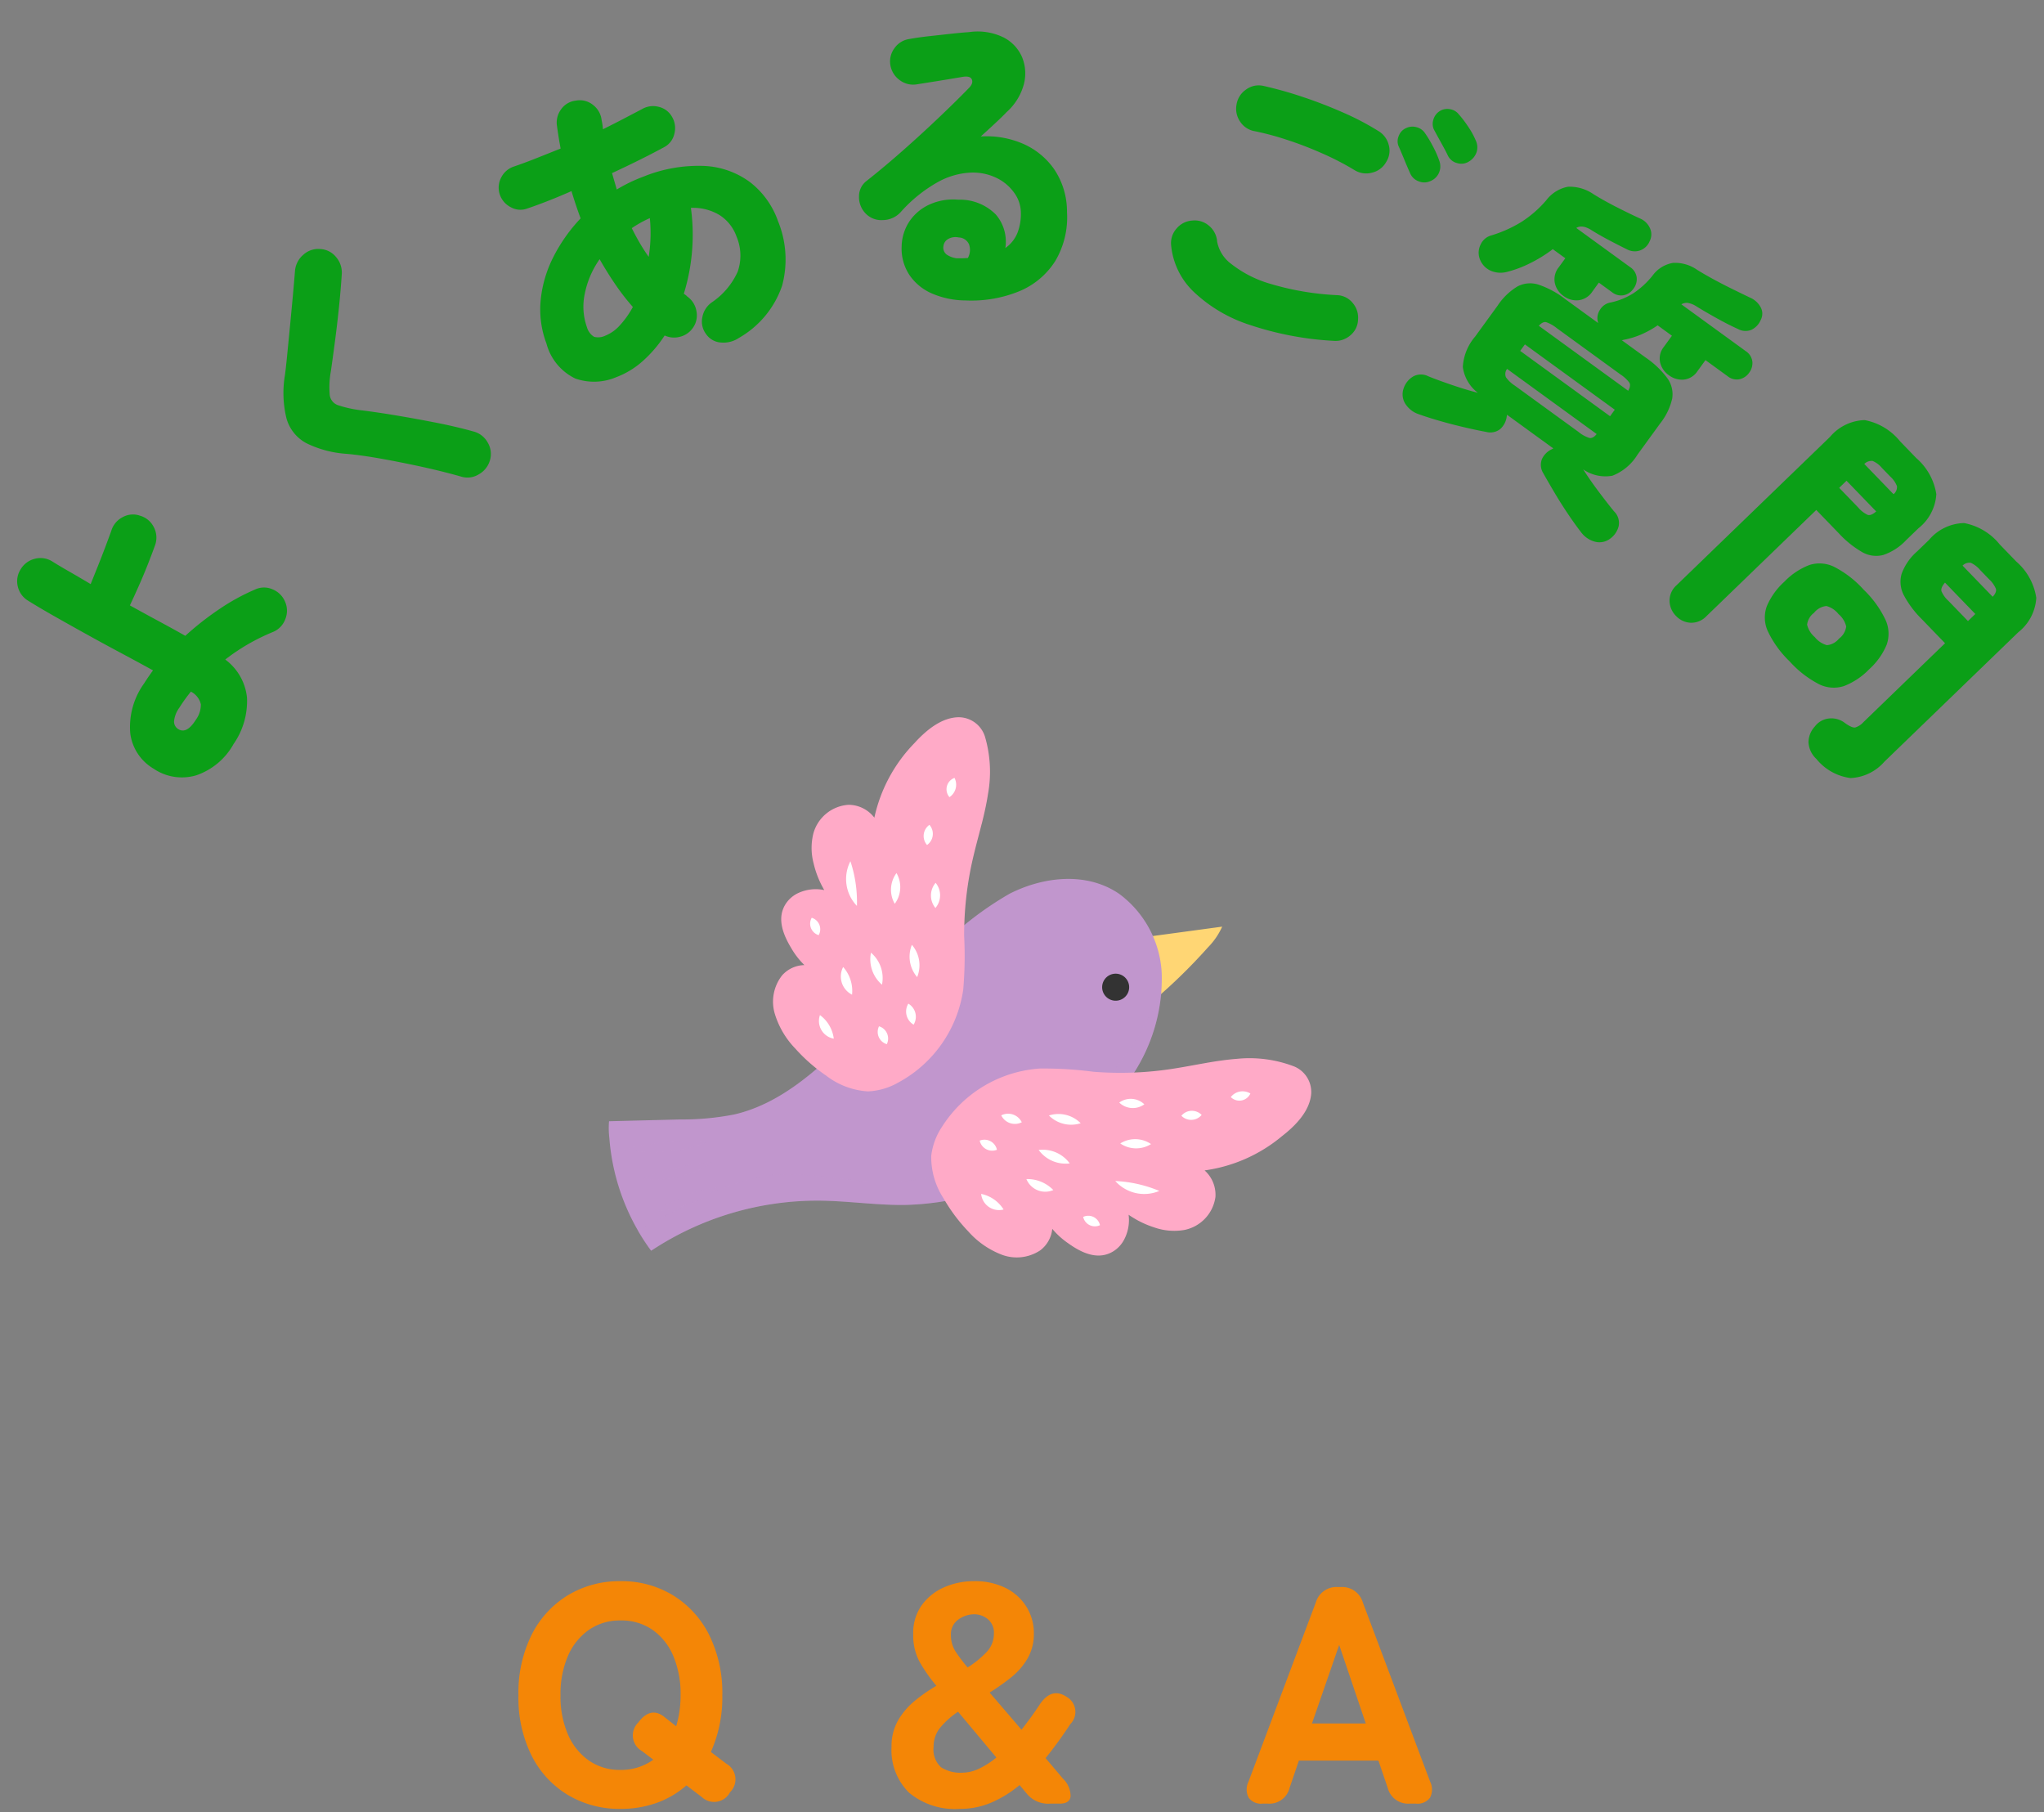 <svg xmlns="http://www.w3.org/2000/svg" xmlns:xlink="http://www.w3.org/1999/xlink" height="164" viewBox="0 0 185 164" width="185"><rect x="0" y="0" width="185" height="164" fill="#808080" stroke="none"/><clipPath id="a"><path d="m-1543 5542h185v164h-185z"></path></clipPath><clipPath id="b"><path d="m0 0h54.13v56.063h-54.13z"></path></clipPath><clipPath id="c"><path d="m0 0h31.738v43.441h-31.738z"></path></clipPath><clipPath id="d"><path d="m0 0h9.158v7.713h-9.158z"></path></clipPath><clipPath id="e"><path d="m0 0h12.825v26.009h-12.825z"></path></clipPath><clipPath id="f"><path d="m0 0h19.092v20.731h-19.092z"></path></clipPath><g clip-path="url(#a)" transform="translate(1543 -5542)"><g clip-path="url(#b)" transform="matrix(.866 .5 -.5 .866 -1463.968 5602.059)"><g clip-path="url(#b)"><path d="m0 5.347 6.916-5.347a6.408 6.408 0 0 1 -.176 2.268 50.183 50.183 0 0 1 -2.04 7.132z" fill="#ffd674" transform="translate(32.34 4.819)"></path><path d="m29.657.019a7.333 7.333 0 0 0 -.9-.01c-3.157.16-5.931 2.319-7.657 4.966a30.207 30.207 0 0 0 -3.385 8.8l-2.36 8.787c-1.184 4.411-2.511 9.066-5.854 12.178a24.558 24.558 0 0 1 -4.031 2.848l-5.47 3.344a7.7 7.7 0 0 0 .791 1.31 19.757 19.757 0 0 0 8.371 6.933 27.244 27.244 0 0 1 10.92-11.539c2.206-1.246 4.579-2.177 6.767-3.456a24.938 24.938 0 0 0 12.113-20.927 15.774 15.774 0 0 0 -2.338-8.936 9.527 9.527 0 0 0 -6.967-4.3" fill="#c196cd" transform="translate(0 6.888)"></path><g clip-path="url(#c)" opacity=".2" transform="translate(7.224 12.622)"><path d="m30.213 0a31.563 31.563 0 0 1 -.838 11.608 27.888 27.888 0 0 1 -3.492 6.962c-2.331 3.543-5.152 6.886-8.837 8.986-3 1.712-6.5 2.55-9.26 4.631a22.29 22.29 0 0 0 -4.894 5.685q-1.508 2.272-2.892 4.622a15.757 15.757 0 0 0 1.938.947 27.243 27.243 0 0 1 10.919-11.541c2.206-1.246 4.58-2.177 6.767-3.456a24.939 24.939 0 0 0 12.114-20.925 16.9 16.9 0 0 0 -1.525-7.519" fill="#c196cd"></path></g><g clip-path="url(#d)" fill="#c196cd" opacity=".5" transform="translate(2.438 44.97)"><path d="m6.273 0a14.063 14.063 0 0 1 -6.273 4.387 23.644 23.644 0 0 1 6.273-4.387"></path><path d="m4.769 0a9.781 9.781 0 0 1 -4.769 4.477 19.293 19.293 0 0 1 4.769-4.477" transform="translate(2.798 1.367)"></path><path d="m3.72 0a10.645 10.645 0 0 1 -3.72 4.615 10.639 10.639 0 0 1 3.72-4.615" transform="translate(5.438 3.098)"></path></g><path d="m1.35.007a1.223 1.223 0 1 0 1.09 1.343 1.224 1.224 0 0 0 -1.09-1.343" fill="#333" transform="translate(32.423 13.162)"></path><path d="m12.869 7.654c-.253-.892-.526-1.777-.864-2.64a11.289 11.289 0 0 0 -2.843-4.362 2.5 2.5 0 0 0 -2.9-.335c-1.341.774-1.986 2.483-2.323 4.046a13.866 13.866 0 0 0 .232 7.657 2.955 2.955 0 0 0 -2.6.156 3.539 3.539 0 0 0 -1.471 3.824 5.438 5.438 0 0 0 1.388 2.361 8.687 8.687 0 0 0 2.033 1.6 3.78 3.78 0 0 0 -1.941 1.461 2.741 2.741 0 0 0 -.443 1.2c-.181 1.637 1.141 2.678 2.432 3.387a7.088 7.088 0 0 0 1.79.73 2.775 2.775 0 0 0 -1.282 1.813 3.845 3.845 0 0 0 1.119 3.3 7.755 7.755 0 0 0 3.228 1.842 15.3 15.3 0 0 0 3.644.724 6.864 6.864 0 0 0 3.986-.656 6.046 6.046 0 0 0 1.964-2.044 11.407 11.407 0 0 0 .9-10.244 35.356 35.356 0 0 0 -2.355-4.244 30.79 30.79 0 0 1 -2.729-6.174c-.355-1.124-.646-2.268-.968-3.4" fill="#ffaac7" transform="translate(2.89)"></path><g clip-path="url(#e)" fill="#fff" transform="translate(6.68 5.274)"><path d="m.259 0a1.349 1.349 0 0 1 .474 1.738 1.093 1.093 0 0 1 -.474-1.738" transform="translate(4.605)"></path><path d="m.113 0a1.234 1.234 0 0 1 .724 1.688 1.234 1.234 0 0 1 -.724-1.688" transform="translate(4.91 4.815)"></path><path d="m.028 0a1.774 1.774 0 0 1 1.124 1.98 1.774 1.774 0 0 1 -1.124-1.98" transform="translate(8.103 9.08)"></path><path d="m.016 0a2.54 2.54 0 0 1 1.255 2.487 2.54 2.54 0 0 1 -1.255-2.487" transform="translate(4.606 10.086)"></path><path d="m0 0a2.835 2.835 0 0 1 1.872 2.291 2.835 2.835 0 0 1 -1.872-2.291" transform="translate(9.077 15.012)"></path><path d="m0 0a11.705 11.705 0 0 1 2.532 3.206 3.507 3.507 0 0 1 -2.532-3.206" transform="translate(.476 11.244)"></path><path d="m0 0a3.259 3.259 0 0 1 1.948 1.767 1.843 1.843 0 0 1 -1.948-1.767" transform="translate(4.694 19.861)"></path><path d="m0 0a3.024 3.024 0 0 1 2.312 2.012 3.024 3.024 0 0 1 -2.312-2.012" transform="translate(6.225 17.479)"></path><path d="m0 .028a1.156 1.156 0 0 1 1.419 1.049 1.156 1.156 0 0 1 -1.419-1.049" transform="translate(10.187 22.858)"></path><path d="m0 0a1.374 1.374 0 0 1 1.366 1.407 1.375 1.375 0 0 1 -1.366-1.407" transform="translate(11.459 19.784)"></path><path d="m0 0a3.128 3.128 0 0 1 2.15 1.222 1.624 1.624 0 0 1 -2.15-1.222" transform="translate(5.05 24.68)"></path><path d="m0 .026a1.083 1.083 0 0 1 1.332 1.047 1.083 1.083 0 0 1 -1.332-1.047" transform="translate(0 17.4)"></path></g><path d="m17.849 3.7c.713-.593 1.438-1.169 2.2-1.69a11.294 11.294 0 0 1 4.814-1.989 2.5 2.5 0 0 1 2.581 1.361c.671 1.4.238 3.17-.367 4.651a13.868 13.868 0 0 1 -4.517 6.187 2.953 2.953 0 0 1 2.056 1.6 3.538 3.538 0 0 1 -.947 3.983 5.435 5.435 0 0 1 -2.479 1.164 8.7 8.7 0 0 1 -2.579.168 3.78 3.78 0 0 1 .776 2.3 2.742 2.742 0 0 1 -.311 1.24c-.778 1.46-2.458 1.576-3.922 1.428a7.078 7.078 0 0 1 -1.889-.409 2.776 2.776 0 0 1 .034 2.22 3.844 3.844 0 0 1 -2.789 2.086 7.753 7.753 0 0 1 -3.7-.3 15.326 15.326 0 0 1 -3.42-1.46 6.862 6.862 0 0 1 -2.918-2.793 6.041 6.041 0 0 1 -.466-2.8 11.405 11.405 0 0 1 5.041-8.963 35.269 35.269 0 0 1 4.341-2.168 30.811 30.811 0 0 0 5.74-3.553c.928-.726 1.814-1.506 2.721-2.26" fill="#ffaac7" transform="translate(26.348 12.5)"></path><g clip-path="url(#f)" fill="#fff" transform="translate(29.933 16.621)"><path d="m1.373 0a1.349 1.349 0 0 0 -1.373 1.166 1.093 1.093 0 0 0 1.373-1.166" transform="translate(17.712)"></path><path d="m1.551.044a1.234 1.234 0 0 0 -1.551.983 1.234 1.234 0 0 0 1.551-.983" transform="translate(14.682 3.839)"></path><path d="m2.046.051a1.774 1.774 0 0 0 -2.046.999 1.773 1.773 0 0 0 2.046-1" transform="translate(9.215 5.595)"></path><path d="m2.44.008a2.54 2.54 0 0 0 -2.44 1.343 2.54 2.54 0 0 0 2.44-1.343" transform="translate(11.146 8.451)"></path><path d="m2.839.1a2.835 2.835 0 0 0 -2.839.831 2.836 2.836 0 0 0 2.839-.831" transform="translate(4.289 9.909)"></path><path d="m3.9 0a11.7 11.7 0 0 0 -3.9 1.215 3.508 3.508 0 0 0 3.9-1.215" transform="translate(12.454 11.757)"></path><path d="m2.606.125a3.26 3.26 0 0 0 -2.606.357 1.843 1.843 0 0 0 2.606-.357" transform="translate(5.4 16.36)"></path><path d="m3.044.257a3.024 3.024 0 0 0 -3.044.354 3.024 3.024 0 0 0 3.044-.354" transform="translate(5.044 13.396)"></path><path d="m1.764.378a1.156 1.156 0 0 0 -1.764.064 1.156 1.156 0 0 0 1.764-.064" transform="translate(0 15.5)"></path><path d="m1.922.235a1.375 1.375 0 0 0 -1.922.389 1.375 1.375 0 0 0 1.922-.389" transform="translate(.545 12.364)"></path><path d="m2.464.368a3.128 3.128 0 0 0 -2.464-.207 1.624 1.624 0 0 0 2.464.207" transform="translate(2.524 19.892)"></path><path d="m1.691.354a1.083 1.083 0 0 0 -1.691.112 1.083 1.083 0 0 0 1.691-.112" transform="translate(11.563 16.773)"></path></g></g></g><g fill="#0b9f17"><path d="m10.08 1.82a6.127 6.127 0 0 1 -4.2-1.358 4.562 4.562 0 0 1 -1.54-3.6 4.345 4.345 0 0 1 1.582-3.47 6.746 6.746 0 0 1 4.494-1.344q.336 0 .7.014t.728.042q-.084-1.512-.21-3.29t-.224-3.584q-.1-1.806-.168-3.374t-.07-2.66a2.033 2.033 0 0 1 .6-1.5 2 2 0 0 1 1.47-.6 2.047 2.047 0 0 1 1.484.6 2.01 2.01 0 0 1 .616 1.5q0 .7.042 1.722t.07 2.254l1.708-.308q.924-.168 1.82-.35t1.54-.322a2.036 2.036 0 0 1 1.6.21 1.915 1.915 0 0 1 .952 1.274 2 2 0 0 1 -.21 1.582 2.024 2.024 0 0 1 -1.274.966q-.756.168-1.792.364t-2.1.35q-1.064.154-1.988.266.084 1.54.182 3.01t.154 2.7a26.8 26.8 0 0 1 3.7 1.33 19.106 19.106 0 0 1 3.192 1.778 1.892 1.892 0 0 1 .868 1.33 2.071 2.071 0 0 1 -.336 1.554 2.015 2.015 0 0 1 -1.33.868 2 2 0 0 1 -1.588-.334 18.448 18.448 0 0 0 -4.4-2.324 4.907 4.907 0 0 1 -1.872 3.5 6.8 6.8 0 0 1 -4.2 1.204zm.028-4.06a2.323 2.323 0 0 0 1.442-.36 1.737 1.737 0 0 0 .49-1.372q-.448-.056-.9-.084t-.9-.028a2.476 2.476 0 0 0 -1.288.252.79.79 0 0 0 -.392.7q.008.892 1.548.892z" transform="matrix(.532 -.847 .847 .532 -1528.763 5616.902)"></path><path d="m19.18 1.96a2.122 2.122 0 0 1 -1.58.34 1.934 1.934 0 0 1 -1.358-.84q-.98-1.4-2.2-2.926t-2.422-2.916q-1.2-1.386-2.156-2.31a9.621 9.621 0 0 1 -2.212-3.052 3.663 3.663 0 0 1 .028-2.842 9.7 9.7 0 0 1 2.38-3.15q.56-.532 1.372-1.358l1.768-1.792q.952-.966 1.862-1.9t1.638-1.698a2.141 2.141 0 0 1 1.5-.644 1.992 1.992 0 0 1 1.5.56 1.953 1.953 0 0 1 .658 1.47 2.134 2.134 0 0 1 -.574 1.526q-.98 1.064-2.156 2.24t-2.276 2.212q-1.092 1.036-1.852 1.736a8.043 8.043 0 0 0 -1.442 1.61 1.123 1.123 0 0 0 0 1.2 10.59 10.59 0 0 0 1.3 1.638q.952.98 2.142 2.324t2.408 2.8q1.218 1.456 2.17 2.8a2.055 2.055 0 0 1 .37 1.586 2 2 0 0 1 -.868 1.386z" transform="matrix(.777 -.63 .63 .777 -1514.798 5594.232)"></path><path d="m18.592 1.876a2.485 2.485 0 0 1 -1.638-.168 1.766 1.766 0 0 1 -1.022-1.208 1.873 1.873 0 0 1 .224-1.54 2.084 2.084 0 0 1 1.26-.952 6.641 6.641 0 0 0 3.164-1.788 4.417 4.417 0 0 0 1.008-3.02 3.817 3.817 0 0 0 -.742-2.324 4.587 4.587 0 0 0 -2.226-1.54 17.906 17.906 0 0 1 -1.3 3.78 17.959 17.959 0 0 1 -2 3.276l.112.168a.707.707 0 0 1 .084.168 2.024 2.024 0 0 1 .322 1.554 1.939 1.939 0 0 1 -.882 1.33 2.005 2.005 0 0 1 -1.344.308 2.019 2.019 0 0 1 -1.232-.588 11.424 11.424 0 0 1 -2.664 1.48 7.613 7.613 0 0 1 -2.772.532 5.122 5.122 0 0 1 -3.5-1.176 4.9 4.9 0 0 1 -1.344-3.868 8.755 8.755 0 0 1 .9-3.916 10.964 10.964 0 0 1 2.45-3.248 14.769 14.769 0 0 1 3.486-2.38q0-1.26.084-2.6-2.324.14-4.284.084a1.766 1.766 0 0 1 -1.372-.63 2 2 0 0 1 -.532-1.442 1.956 1.956 0 0 1 .668-1.39 1.978 1.978 0 0 1 1.428-.518q1.064.028 2.2 0l2.31-.056q.084-.5.182-.994t.21-.994a2.009 2.009 0 0 1 .87-1.316 1.871 1.871 0 0 1 1.54-.28 1.9 1.9 0 0 1 1.316.9 2.011 2.011 0 0 1 .252 1.568q-.028.2-.07.392t-.1.42q1.064-.112 2.058-.238l1.862-.238a1.985 1.985 0 0 1 1.5.322 1.858 1.858 0 0 1 .826 1.274 2 2 0 0 1 -.336 1.512 1.8 1.8 0 0 1 -1.288.812q-2.38.336-5.236.56-.028.392-.056.77t-.056.77a14.112 14.112 0 0 1 2.66-.252 13.24 13.24 0 0 1 5.528 1.018 7.554 7.554 0 0 1 3.36 2.828 7.653 7.653 0 0 1 1.132 4.162 9.147 9.147 0 0 1 -1.68 5.6 8.659 8.659 0 0 1 -5.32 3.076zm-11.256-4.396a3.529 3.529 0 0 0 1.564-.42 8.158 8.158 0 0 0 1.68-1.148 20.116 20.116 0 0 1 -.77-2.436q-.322-1.288-.546-2.66a8.186 8.186 0 0 0 -2.348 2.464 5.546 5.546 0 0 0 -.868 2.912 1.478 1.478 0 0 0 .308 1.036 1.472 1.472 0 0 0 .98.252zm6.164-5.32a13.632 13.632 0 0 0 1.316-3.248q-.476.028-.938.1t-.91.182q.084.784.21 1.512t.322 1.454z" transform="matrix(.938 -.348 .348 .938 -1494.222 5577.296)"></path><path d="m13.664 1.736a7.781 7.781 0 0 1 -3.038-.714 4.713 4.713 0 0 1 -2-1.75 4.33 4.33 0 0 1 -.616-2.6 4.245 4.245 0 0 1 .756-2.212 4.36 4.36 0 0 1 1.834-1.474 5.2 5.2 0 0 1 2.646-.378 4.562 4.562 0 0 1 3.354 1.428 3.767 3.767 0 0 1 .784 3.052 3.065 3.065 0 0 0 1.138-1.358 4.807 4.807 0 0 0 .35-1.89 3.1 3.1 0 0 0 -.546-1.708 4.2 4.2 0 0 0 -1.54-1.386 4.921 4.921 0 0 0 -2.352-.56 6.768 6.768 0 0 0 -2.982.77 12.915 12.915 0 0 0 -3.444 2.632 2.217 2.217 0 0 1 -1.638.686 1.969 1.969 0 0 1 -1.61-.714 2.11 2.11 0 0 1 -.49-1.5 1.724 1.724 0 0 1 .714-1.36q1.68-1.26 3.416-2.716t3.3-2.87q1.568-1.414 2.744-2.562.448-.42.308-.784t-.868-.252q-.98.14-2.016.28t-2.1.28a2 2 0 0 1 -1.526-.406 2.089 2.089 0 0 1 -.826-1.386 2 2 0 0 1 .406-1.526 1.987 1.987 0 0 1 1.386-.8q.7-.112 1.694-.2l2-.168q1.008-.084 1.708-.112a5.339 5.339 0 0 1 3.08.546 3.6 3.6 0 0 1 1.652 1.834 3.879 3.879 0 0 1 .1 2.464 5.163 5.163 0 0 1 -1.61 2.464q-.364.364-.994.924t-1.414 1.232a8.293 8.293 0 0 1 3.766.742 6.687 6.687 0 0 1 2.786 2.38 6.842 6.842 0 0 1 1.068 3.916 7.74 7.74 0 0 1 -1.2 4.438 7.031 7.031 0 0 1 -3.318 2.618 11.471 11.471 0 0 1 -4.862.7zm-.728-3.836a9.379 9.379 0 0 0 1.036 0 1.518 1.518 0 0 0 .14-1.218 1.049 1.049 0 0 0 -.924-.658 1.339 1.339 0 0 0 -.952.112.842.842 0 0 0 -.448.644.781.781 0 0 0 .266.756 2.079 2.079 0 0 0 .882.364z" transform="matrix(1 -.026 .026 1 -1469.315 5567.809)"></path><path d="m21.252-.364a28.783 28.783 0 0 1 -7.7.868 13.276 13.276 0 0 1 -5.712-1.358 6.675 6.675 0 0 1 -3.192-3.4 1.975 1.975 0 0 1 .014-1.61 2 2 0 0 1 1.138-1.108 1.979 1.979 0 0 1 1.6 0 2.051 2.051 0 0 1 1.12 1.148 3.261 3.261 0 0 0 1.82 1.554 10.365 10.365 0 0 0 3.92.672 25.169 25.169 0 0 0 6.04-.802 1.9 1.9 0 0 1 1.568.238 2.034 2.034 0 0 1 .924 1.3 1.9 1.9 0 0 1 -.238 1.568 2.034 2.034 0 0 1 -1.302.93zm-2.744-15.316a25.4 25.4 0 0 0 -3.29-.588q-1.722-.2-3.36-.224a25.492 25.492 0 0 0 -3.01.112 1.977 1.977 0 0 1 -1.54-.42 2.054 2.054 0 0 1 -.784-1.4 2.018 2.018 0 0 1 .42-1.54 1.922 1.922 0 0 1 1.4-.784 35.867 35.867 0 0 1 3.682-.1q1.974.042 3.92.266a24.435 24.435 0 0 1 3.514.644 2.034 2.034 0 0 1 1.3.924 1.9 1.9 0 0 1 .24 1.57 1.973 1.973 0 0 1 -.938 1.288 2 2 0 0 1 -1.554.252zm6.832-1.092a1.308 1.308 0 0 1 -.994.336 1.318 1.318 0 0 1 -.994-.5q-.28-.308-.812-.952t-.924-1.092a1.185 1.185 0 0 1 -.224-.84 1.232 1.232 0 0 1 .448-.9 1.309 1.309 0 0 1 .84-.336 1.289 1.289 0 0 1 .9.28 10.8 10.8 0 0 1 1.05.938 9.051 9.051 0 0 1 .938 1.078 1.448 1.448 0 0 1 .294 1.008 1.422 1.422 0 0 1 -.522.98zm.812-2.688q-.28-.308-.9-.9t-1.008-.98a1.233 1.233 0 0 1 -.294-.826 1.338 1.338 0 0 1 .35-.938 1.293 1.293 0 0 1 .8-.406 1.267 1.267 0 0 1 .91.21 9.729 9.729 0 0 1 1.12.8 7.129 7.129 0 0 1 1.036.994 1.458 1.458 0 0 1 .392.98 1.562 1.562 0 0 1 -.392 1.008 1.277 1.277 0 0 1 -.98.476 1.278 1.278 0 0 1 -1.034-.418z" transform="matrix(.955 .296 -.296 .955 -1442.699 5566.903)"></path><path d="m5.012 2.436a2.3 2.3 0 0 1 -1.6-.056 1.6 1.6 0 0 1 -.9-1.008 1.974 1.974 0 0 1 .05-1.372 1.453 1.453 0 0 1 1.106-.84q.9-.224 2.17-.616t2.338-.812a3.529 3.529 0 0 1 -2.476-1.092 4.641 4.641 0 0 1 -.714-2.884v-3.472a5.647 5.647 0 0 1 .434-2.45 2.461 2.461 0 0 1 1.44-1.246 8.218 8.218 0 0 1 2.716-.364h3.7a1.366 1.366 0 0 1 -.576-1.064 1.388 1.388 0 0 1 .406-1.12 6.3 6.3 0 0 0 1.162-1.876 7.755 7.755 0 0 0 .462-2.3 2.87 2.87 0 0 1 .812-2.016 3.458 3.458 0 0 1 2.128-.784q.784-.056 1.736-.182t1.918-.294q.966-.168 1.722-.308a1.957 1.957 0 0 1 1.274.14 1.2 1.2 0 0 1 .686.924 1.715 1.715 0 0 1 -.154 1.218 1.4 1.4 0 0 1 -1.022.658q-.952.2-2.2.35t-2.114.21a2.086 2.086 0 0 0 -.756.2.932.932 0 0 0 -.392.448h7.2a1.319 1.319 0 0 1 1.036.406 1.435 1.435 0 0 1 .364.994 1.435 1.435 0 0 1 -.364.994 1.319 1.319 0 0 1 -1.036.406h-2.468v1.232a1.688 1.688 0 0 1 -.546 1.344 1.954 1.954 0 0 1 -1.33.476 1.954 1.954 0 0 1 -1.33-.476 1.688 1.688 0 0 1 -.546-1.344v-1.232h-1.6a8.524 8.524 0 0 1 -.742 1.582 7.487 7.487 0 0 1 -.966 1.274.459.459 0 0 0 -.056.07.211.211 0 0 1 -.084.07h2.66a8.2 8.2 0 0 1 2.73.364 2.461 2.461 0 0 1 1.428 1.246 5.647 5.647 0 0 1 .434 2.45v3.472a4.641 4.641 0 0 1 -.714 2.884 3.529 3.529 0 0 1 -2.478 1.092q1.064.42 2.338.812t2.142.616a1.469 1.469 0 0 1 1.138.84 1.974 1.974 0 0 1 .042 1.372 1.6 1.6 0 0 1 -.9 1.008 2.3 2.3 0 0 1 -1.6.056q-.868-.252-1.974-.658t-2.134-.854q-1.036-.448-1.764-.784a1.433 1.433 0 0 1 -.854-.966 1.827 1.827 0 0 1 .182-1.218l.084-.168h-5.18l.084.168a1.827 1.827 0 0 1 .182 1.218 1.433 1.433 0 0 1 -.854.966q-.7.336-1.75.784t-2.156.854q-1.106.406-1.974.658zm-3.836-14.616a1.631 1.631 0 0 1 -.686-1.092 1.478 1.478 0 0 1 .294-1.228 11.575 11.575 0 0 0 1.5-2.618 10.224 10.224 0 0 0 .658-2.9 3.212 3.212 0 0 1 .868-2.128 3.79 3.79 0 0 1 2.268-.812q1.12-.084 2.436-.294t2.268-.406a1.7 1.7 0 0 1 1.232.182 1.324 1.324 0 0 1 .672.966 1.471 1.471 0 0 1 -.182 1.148 1.459 1.459 0 0 1 -.966.644q-.784.14-1.848.294t-1.932.21q-.924.084-1.148.644h6.02a1.319 1.319 0 0 1 1.036.406 1.435 1.435 0 0 1 .364.994 1.435 1.435 0 0 1 -.364.994 1.319 1.319 0 0 1 -1.036.406h-1.458v1.008a1.731 1.731 0 0 1 -.546 1.358 1.92 1.92 0 0 1 -1.33.49 1.92 1.92 0 0 1 -1.33-.49 1.731 1.731 0 0 1 -.546-1.358v-1.008h-1.4a12.6 12.6 0 0 1 -.938 2.282 10.251 10.251 0 0 1 -1.218 1.834 2.257 2.257 0 0 1 -1.26.77 1.858 1.858 0 0 1 -1.428-.296zm9.324 7.42h7.14a2.924 2.924 0 0 0 1.106-.14q.294-.14.322-.672h-10.024a.753.753 0 0 0 .364.672 2.937 2.937 0 0 0 1.092.14zm-1.428-5.656h10q-.056-.532-.35-.658a3.108 3.108 0 0 0 -1.082-.126h-7.14a3.108 3.108 0 0 0 -1.078.126q-.294.126-.35.658zm-.028 2.828h10.056v-.728h-10.056z" transform="matrix(.809 .588 -.588 .809 -1417.189 5574.576)"></path><path d="m21.868 2.352a2.222 2.222 0 0 1 -1.568-.518 2.116 2.116 0 0 1 -.644-1.414 1.833 1.833 0 0 1 .364-1.428 1.993 1.993 0 0 1 1.288-.756q.784-.14.952-.392a1.644 1.644 0 0 0 .168-.868v-10.276h-3a9.022 9.022 0 0 1 -2.716-.336 2.607 2.607 0 0 1 -1.526-1.19 4.917 4.917 0 0 1 -.49-2.422v-1.512a4.274 4.274 0 0 1 1.106-3.332 5.419 5.419 0 0 1 3.626-.98h2.156a5.419 5.419 0 0 1 3.626.98 4.274 4.274 0 0 1 1.11 3.332v16.86a4.312 4.312 0 0 1 -1.064 3.23 4.761 4.761 0 0 1 -3.388 1.022zm-18.144.14a1.966 1.966 0 0 1 -1.386-.532 1.853 1.853 0 0 1 -.574-1.428v-19.32a4.259 4.259 0 0 1 1.092-3.318 5.416 5.416 0 0 1 3.612-.966h2.1a5.416 5.416 0 0 1 3.612.966 4.259 4.259 0 0 1 1.092 3.318v1.54a5.039 5.039 0 0 1 -.476 2.422 2.549 2.549 0 0 1 -1.512 1.19 9.022 9.022 0 0 1 -2.716.336h-2.912v13.832a1.877 1.877 0 0 1 -.556 1.428 1.917 1.917 0 0 1 -1.376.532zm10.108-4.536a9.34 9.34 0 0 1 -3.332-.476 2.994 2.994 0 0 1 -1.694-1.512 6.318 6.318 0 0 1 -.49-2.688 6.221 6.221 0 0 1 .49-2.674 3.005 3.005 0 0 1 1.694-1.5 9.34 9.34 0 0 1 3.332-.476 9.34 9.34 0 0 1 3.332.476 3.005 3.005 0 0 1 1.694 1.5 6.221 6.221 0 0 1 .49 2.674 6.318 6.318 0 0 1 -.49 2.688 2.994 2.994 0 0 1 -1.694 1.512 9.34 9.34 0 0 1 -3.332.476zm0-3.164a2.112 2.112 0 0 0 1.288-.28 1.57 1.57 0 0 0 .336-1.2 1.618 1.618 0 0 0 -.336-1.232 2.112 2.112 0 0 0 -1.288-.28 2.112 2.112 0 0 0 -1.288.28 1.618 1.618 0 0 0 -.336 1.232 1.57 1.57 0 0 0 .336 1.2 2.112 2.112 0 0 0 1.288.28zm6.048-10.976h2.548v-.924h-3.948q.056.616.336.77a2.477 2.477 0 0 0 1.064.154zm-14.224 0h2.464a2.572 2.572 0 0 0 1.092-.154q.28-.154.308-.77h-3.864zm.028-3.136h3.808a.84.84 0 0 0 -.308-.728 2.292 2.292 0 0 0 -1.064-.168h-1.064a2.2 2.2 0 0 0 -1.05.168.923.923 0 0 0 -.322.728zm12.8 0h3.916q-.028-.56-.322-.714a2.489 2.489 0 0 0 -1.05-.154h-1.148a2.477 2.477 0 0 0 -1.064.154.854.854 0 0 0 -.336.714z" transform="matrix(.695 .719 -.719 .695 -1392.105 5593.329)"></path></g><path d="m10.164.476a9.071 9.071 0 0 1 -4.764-1.26 8.705 8.705 0 0 1 -3.29-3.57 11.744 11.744 0 0 1 -1.186-5.446 11.81 11.81 0 0 1 1.19-5.474 8.8 8.8 0 0 1 3.286-3.584 8.994 8.994 0 0 1 4.76-1.274 8.922 8.922 0 0 1 4.746 1.274 8.834 8.834 0 0 1 3.276 3.584 11.81 11.81 0 0 1 1.194 5.474 12.078 12.078 0 0 1 -1.036 5.124l1.4 1.064a1.624 1.624 0 0 1 .336 2.576 1.621 1.621 0 0 1 -2.548.448l-1.4-1.064a8.28 8.28 0 0 1 -2.688 1.582 9.576 9.576 0 0 1 -3.276.546zm0-3.528a4.961 4.961 0 0 0 2.968-.924l-1.032-.784a1.626 1.626 0 0 1 -.336-2.576q1.092-1.456 2.3-.56l1.136.896a9.76 9.76 0 0 0 .4-2.8 8.857 8.857 0 0 0 -.658-3.556 5.48 5.48 0 0 0 -1.876-2.366 4.919 4.919 0 0 0 -2.9-.854 4.872 4.872 0 0 0 -2.87.854 5.576 5.576 0 0 0 -1.896 2.366 8.7 8.7 0 0 0 -.668 3.556 8.621 8.621 0 0 0 .668 3.528 5.576 5.576 0 0 0 1.89 2.366 4.872 4.872 0 0 0 2.874.854zm30.688 3.528a6.488 6.488 0 0 1 -4.578-1.47 5.4 5.4 0 0 1 -1.582-4.158 4.671 4.671 0 0 1 .574-2.348 6.471 6.471 0 0 1 1.5-1.778 14.253 14.253 0 0 1 1.988-1.386 14.056 14.056 0 0 1 -1.54-2.2 5.091 5.091 0 0 1 -.56-2.478 4.315 4.315 0 0 1 .784-2.632 4.93 4.93 0 0 1 2.03-1.61 6.588 6.588 0 0 1 2.674-.546 6.213 6.213 0 0 1 2.912.63 4.651 4.651 0 0 1 1.862 1.708 4.505 4.505 0 0 1 .658 2.394 4.4 4.4 0 0 1 -.574 2.266 6.163 6.163 0 0 1 -1.484 1.708 20.083 20.083 0 0 1 -1.946 1.372l2.884 3.36q.42-.532.84-1.106t.84-1.218q1.064-1.54 2.408-.644a1.562 1.562 0 0 1 .334 2.46q-.532.812-1.092 1.582t-1.148 1.5l1.564 1.85a2.22 2.22 0 0 1 .7 1.6q-.08.668-.976.668h-.868a2.494 2.494 0 0 1 -2.072-.84l-.7-.84a10.5 10.5 0 0 1 -2.52 1.568 7.185 7.185 0 0 1 -2.912.588zm.248-3.276a3.584 3.584 0 0 0 1.512-.364 7.394 7.394 0 0 0 1.568-1.008l-3.468-4.144a7.532 7.532 0 0 0 -1.582 1.4 2.672 2.672 0 0 0 -.63 1.764 2.176 2.176 0 0 0 .672 1.862 3.245 3.245 0 0 0 1.928.49zm.476-9.52a8.883 8.883 0 0 0 1.694-1.372 2.377 2.377 0 0 0 .686-1.68 1.577 1.577 0 0 0 -.56-1.33 1.928 1.928 0 0 0 -1.2-.434 2.468 2.468 0 0 0 -1.456.476 1.606 1.606 0 0 0 -.672 1.4 2.712 2.712 0 0 0 .448 1.54 15.466 15.466 0 0 0 1.064 1.4zm26.688 12.32a1.379 1.379 0 0 1 -1.246-.532 1.6 1.6 0 0 1 -.018-1.456l6.1-16.24a1.941 1.941 0 0 1 2-1.372h.252a1.941 1.941 0 0 1 1.988 1.372l6.1 16.24a1.6 1.6 0 0 1 -.014 1.456 1.411 1.411 0 0 1 -1.274.532h-.588a1.9 1.9 0 0 1 -1.964-1.428l-.84-2.464h-7.2l-.84 2.464a1.874 1.874 0 0 1 -1.952 1.428zm4.48-7.252h4.872l-2.408-7.112z" fill="#f48606" transform="translate(-1497 5705.226)"></path></g></svg>